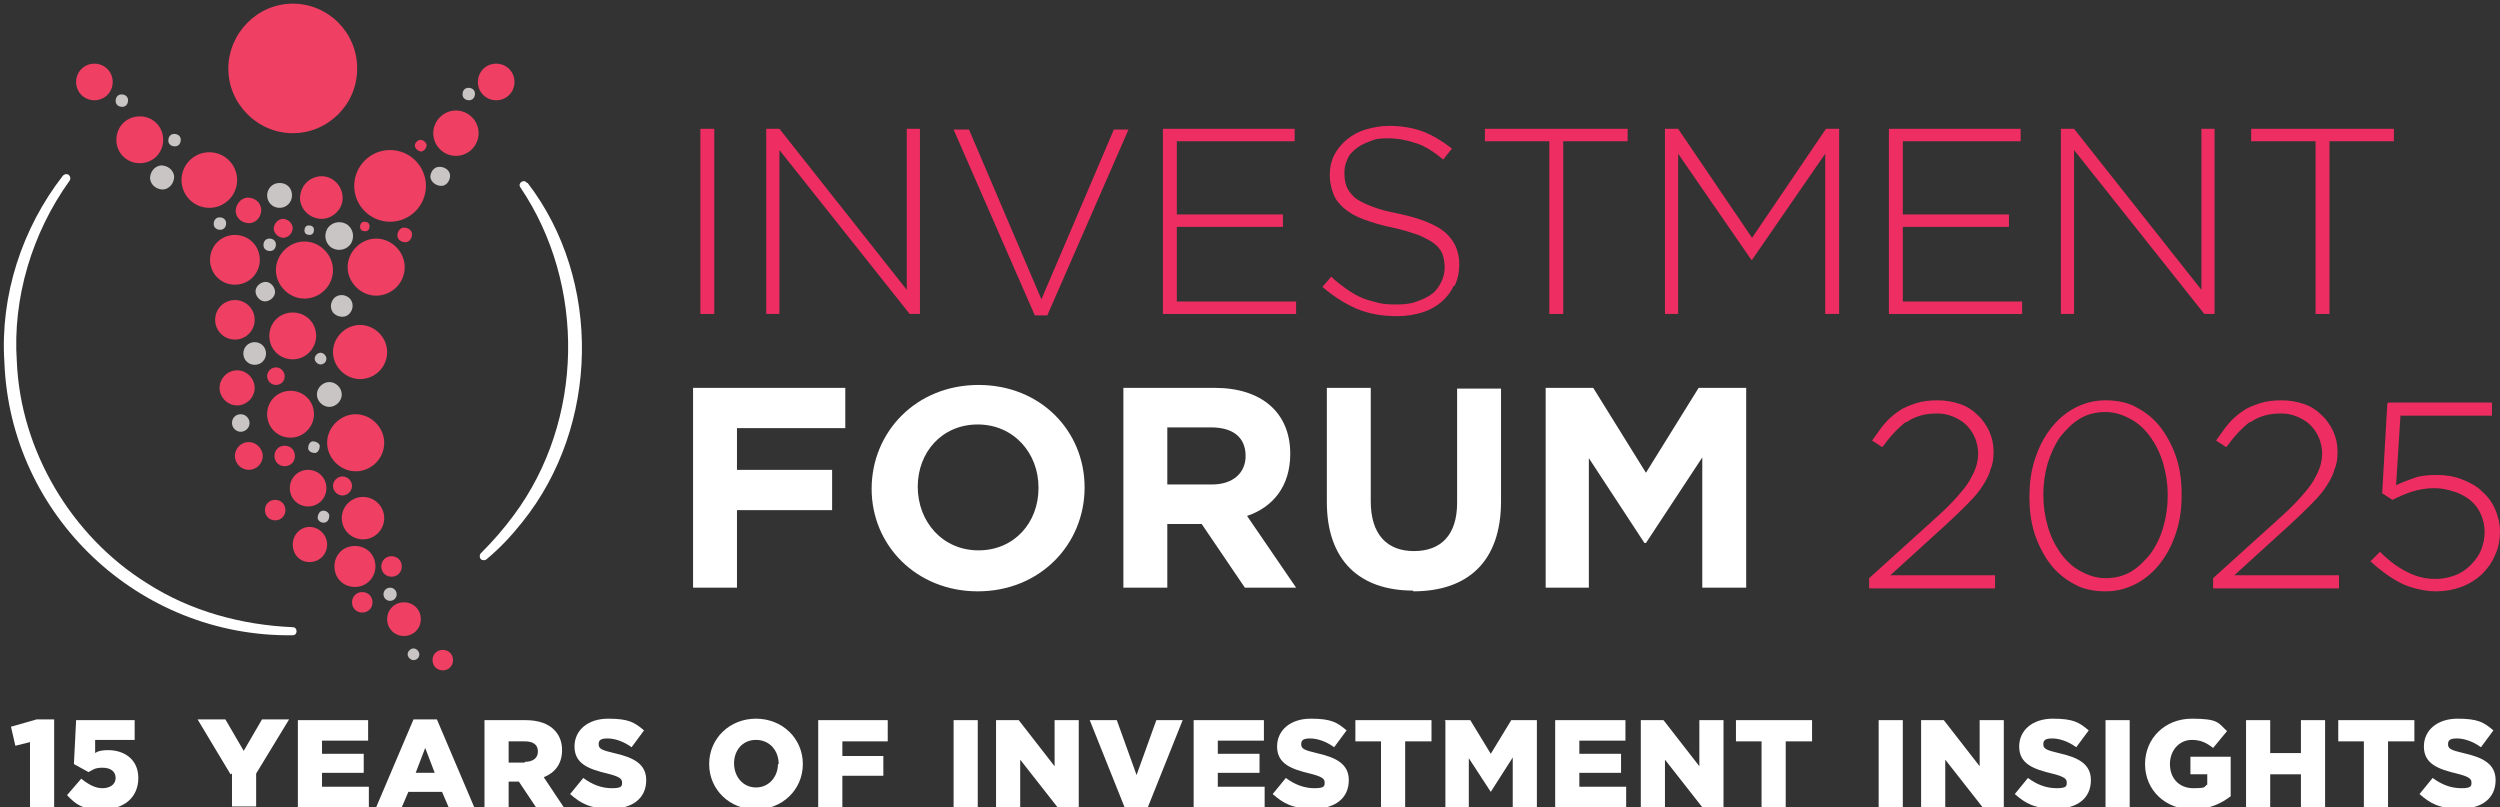 <?xml version="1.0" encoding="UTF-8"?>
<svg xmlns="http://www.w3.org/2000/svg" version="1.1" viewBox="0 0 341.6 110.3">
  <rect x="0" y="0" width="341.6" height="110.3" fill="#333333" stroke="none"/>
  <defs>
    <style>
      .cls-1 {
        fill: #fff;
      }

      .cls-2 {
        fill: #ef3f63;
      }

      .cls-3 {
        fill: #c8c5c4;
      }

      .cls-4 {
        fill: #ee2e62;
      }

      .cls-5 {
        fill: none;
        stroke: #fff;
      }
    </style>
  </defs>
  <!-- Generator: Adobe Illustrator 28.6.0, SVG Export Plug-In . SVG Version: 1.2.0 Build 709)  -->
  <g>
    <g id="Layer_1">
      <g>
        <path class="cls-5" d="M61.9,78.8"/>
        <path class="cls-5" d="M68.7,19.8"/>
        <path class="cls-5" d="M60.4,13.1"/>
        <path class="cls-5" d="M20.9,13.1"/>
        <path class="cls-5" d="M12.2,20.1"/>
        <g>
          <path class="cls-4" d="M95.7,42.9v-25.3h1.9v25.3h-1.9Z"/>
          <path class="cls-4" d="M124.3,42.9l-17.8-22.4v22.4h-1.8v-25.3h1.8l17.4,22v-22h1.8v25.3h-1.4Z"/>
          <path class="cls-4" d="M143.1,43.1h-1.7l-11.1-25.4h2.1l9.9,23.2,9.9-23.2h2l-11.1,25.4Z"/>
          <path class="cls-4" d="M158.9,42.9v-25.3h18v1.7h-16.1v10h14.5v1.7h-14.5v10.2h16.3v1.7h-18.1Z"/>
          <path class="cls-4" d="M198.6,39.1c-.4.9-1,1.6-1.7,2.2-.7.6-1.6,1.1-2.6,1.4-1,.3-2.1.5-3.4.5-2,0-3.8-.3-5.5-1-1.6-.7-3.2-1.7-4.7-3l1.2-1.4c.7.7,1.4,1.2,2.1,1.7.7.5,1.4.9,2.1,1.2.7.3,1.5.5,2.3.7.8.2,1.7.2,2.6.2s1.8-.1,2.6-.4,1.5-.6,2-1c.6-.4,1-1,1.3-1.6.3-.6.5-1.3.5-2h0c0-.7-.1-1.3-.3-1.9-.2-.5-.6-1-1.1-1.4-.5-.4-1.3-.8-2.2-1.2-.9-.3-2.1-.7-3.5-1-1.5-.3-2.8-.7-3.9-1.1s-2-.9-2.7-1.5c-.7-.6-1.2-1.2-1.5-2s-.5-1.6-.5-2.6h0c0-1,.2-1.9.6-2.7.4-.8,1-1.5,1.7-2.1.7-.6,1.6-1.1,2.6-1.4,1-.3,2.1-.5,3.2-.5,1.8,0,3.4.3,4.7.8,1.3.5,2.6,1.3,3.9,2.3l-1.2,1.5c-1.2-1-2.4-1.8-3.6-2.2-1.2-.4-2.5-.7-3.9-.7s-1.8.1-2.5.4c-.8.3-1.4.6-1.9,1-.5.4-1,.9-1.2,1.5-.3.6-.4,1.2-.4,1.8h0c0,.7.1,1.4.3,1.9s.6,1,1.1,1.5c.5.4,1.3.8,2.3,1.2,1,.4,2.2.7,3.7,1,2.9.6,5.1,1.5,6.3,2.5,1.3,1.1,2,2.6,2,4.4h0c0,1.1-.2,2-.6,2.9Z"/>
          <path class="cls-4" d="M213.6,19.3v23.6h-1.9v-23.6h-8.8v-1.7h19.5v1.7h-8.8Z"/>
          <path class="cls-4" d="M249.4,42.9v-21.9l-10,14.5h-.1l-10-14.5v21.9h-1.8v-25.3h1.8l10.1,14.9,10.1-14.9h1.8v25.3h-1.9Z"/>
          <path class="cls-4" d="M258.1,42.9v-25.3h18v1.7h-16.1v10h14.5v1.7h-14.5v10.2h16.3v1.7h-18.2Z"/>
          <path class="cls-4" d="M301.2,42.9l-17.8-22.4v22.4h-1.8v-25.3h1.8l17.4,22v-22h1.8v25.3h-1.4Z"/>
          <path class="cls-4" d="M318.3,19.3v23.6h-1.9v-23.6h-8.8v-1.7h19.5v1.7h-8.8Z"/>
        </g>
        <g>
          <path class="cls-2" d="M48.8,9.4c0,4.9-4,8.8-8.8,8.8s-8.8-4-8.8-8.8S35.1.5,40,.5s8.8,4,8.8,8.8"/>
          <path class="cls-2" d="M65.4,18.2c0,1.7-1.4,3.1-3.1,3.1s-3.1-1.4-3.1-3.1,1.4-3.1,3.1-3.1,3.1,1.4,3.1,3.1"/>
          <path class="cls-2" d="M58.2,25.4c0,2.7-2.2,4.9-4.9,4.9s-4.9-2.2-4.9-4.9,2.2-4.9,4.9-4.9,4.9,2.2,4.9,4.9"/>
          <path class="cls-2" d="M55.3,36.5c0,2.2-1.8,3.9-3.9,3.9s-3.9-1.8-3.9-3.9,1.8-3.9,3.9-3.9,3.9,1.8,3.9,3.9"/>
          <path class="cls-2" d="M52.9,48.1c0,2.1-1.7,3.7-3.7,3.7s-3.7-1.7-3.7-3.7,1.7-3.7,3.7-3.7,3.7,1.7,3.7,3.7"/>
          <path class="cls-2" d="M43.2,45.9c0,1.7-1.4,3.2-3.2,3.2s-3.2-1.4-3.2-3.2,1.4-3.2,3.2-3.2,3.2,1.4,3.2,3.2"/>
          <path class="cls-2" d="M52.5,60.5c0,2.2-1.8,3.9-3.9,3.9s-3.9-1.8-3.9-3.9,1.8-3.9,3.9-3.9,3.9,1.8,3.9,3.9"/>
          <path class="cls-2" d="M34.8,43.7c0,1.5-1.2,2.7-2.7,2.7s-2.7-1.2-2.7-2.7,1.2-2.7,2.7-2.7,2.7,1.2,2.7,2.7"/>
          <path class="cls-2" d="M52.5,70.8c0,1.6-1.3,2.9-2.9,2.9s-2.9-1.3-2.9-2.9,1.3-2.9,2.9-2.9,2.9,1.3,2.9,2.9"/>
          <path class="cls-2" d="M34.8,53c0,1.3-1.1,2.4-2.4,2.4s-2.4-1.1-2.4-2.4,1.1-2.4,2.4-2.4,2.4,1.1,2.4,2.4"/>
          <path class="cls-2" d="M35.9,62.3c0,1.1-.9,1.9-1.9,1.9s-1.9-.8-1.9-1.9.9-1.9,1.9-1.9,1.9.9,1.9,1.9"/>
          <path class="cls-2" d="M42.9,56.6c0,1.7-1.4,3.2-3.2,3.2s-3.2-1.4-3.2-3.2,1.4-3.2,3.2-3.2,3.2,1.4,3.2,3.2"/>
          <path class="cls-2" d="M44.6,66.7c0,1.4-1.1,2.5-2.5,2.5s-2.5-1.1-2.5-2.5,1.1-2.5,2.5-2.5,2.5,1.1,2.5,2.5"/>
          <path class="cls-2" d="M39,69.7c0,.8-.6,1.4-1.4,1.4s-1.4-.6-1.4-1.4.6-1.4,1.4-1.4,1.4.6,1.4,1.4"/>
          <path class="cls-2" d="M44.7,74.4c0,1.3-1,2.4-2.4,2.4s-2.3-1.1-2.3-2.4,1-2.4,2.3-2.4,2.4,1.1,2.4,2.4"/>
          <path class="cls-2" d="M50.9,82.3c0,.8-.6,1.4-1.4,1.4s-1.4-.6-1.4-1.4.6-1.4,1.4-1.4,1.4.6,1.4,1.4"/>
          <path class="cls-2" d="M54.9,77.4c0,.8-.6,1.4-1.4,1.4s-1.4-.6-1.4-1.4.6-1.4,1.4-1.4,1.4.6,1.4,1.4"/>
          <path class="cls-3" d="M57.3,89.4c0,.5-.4.8-.8.8s-.8-.4-.8-.8.4-.8.8-.8.8.4.8.8"/>
          <path class="cls-3" d="M34.1,57.8c0,.7-.6,1.2-1.2,1.2s-1.2-.5-1.2-1.2.5-1.2,1.2-1.2,1.2.6,1.2,1.2"/>
          <path class="cls-3" d="M44.6,49c0,.5-.4.8-.8.8s-.8-.4-.8-.8.4-.8.8-.8.8.4.8.8"/>
          <path class="cls-3" d="M43.1,61.9c-.5,0-.9-.2-1-.6,0-.5.2-.9.6-1,.4,0,.9.2,1,.6,0,.4-.2.9-.6,1"/>
          <path class="cls-3" d="M44.4,71.4c-.5.1-.9-.2-1-.6,0-.4.2-.9.6-1,.5-.1.9.2,1,.6,0,.5-.2.9-.6,1"/>
          <path class="cls-2" d="M38.9,51.4c0,.7-.5,1.2-1.2,1.2s-1.2-.6-1.2-1.2.5-1.2,1.2-1.2,1.2.6,1.2,1.2"/>
          <path class="cls-2" d="M61.9,90.2c0,.8-.6,1.4-1.4,1.4s-1.4-.6-1.4-1.4.6-1.4,1.4-1.4,1.4.6,1.4,1.4"/>
          <path class="cls-2" d="M48.1,66.4c0,.7-.6,1.3-1.3,1.3s-1.3-.6-1.3-1.3.6-1.3,1.3-1.3,1.3.6,1.3,1.3"/>
          <path class="cls-3" d="M46.7,53.9c0,.9-.8,1.7-1.7,1.7s-1.7-.8-1.7-1.7.8-1.7,1.7-1.7,1.7.8,1.7,1.7"/>
          <path class="cls-3" d="M35.9,47.2c.6.6.6,1.6,0,2.2-.6.6-1.6.6-2.2,0-.6-.6-.6-1.6,0-2.2.6-.6,1.6-.6,2.2,0"/>
          <path class="cls-2" d="M40.3,62.3c0,.8-.6,1.4-1.4,1.4s-1.4-.6-1.4-1.4.6-1.4,1.4-1.4,1.4.6,1.4,1.4"/>
          <path class="cls-2" d="M51.3,77.4c0,1.5-1.2,2.8-2.8,2.8s-2.8-1.2-2.8-2.8,1.2-2.8,2.8-2.8,2.8,1.2,2.8,2.8"/>
          <path class="cls-2" d="M57.5,84.6c0,1.3-1,2.3-2.3,2.3s-2.3-1-2.3-2.3,1-2.3,2.3-2.3,2.3,1,2.3,2.3"/>
          <path class="cls-2" d="M45.5,36.9c0,2.2-1.8,3.9-3.9,3.9s-3.9-1.8-3.9-3.9,1.8-3.9,3.9-3.9,3.9,1.8,3.9,3.9"/>
          <path class="cls-3" d="M39.9,26.7c0,.9-.7,1.7-1.7,1.7s-1.7-.8-1.7-1.7.7-1.7,1.7-1.7,1.7.7,1.7,1.7"/>
          <path class="cls-2" d="M35.5,35.5c0,1.9-1.5,3.4-3.4,3.4s-3.4-1.5-3.4-3.4,1.5-3.4,3.4-3.4,3.4,1.5,3.4,3.4"/>
          <path class="cls-3" d="M47.3,30.6c.9.5,1.2,1.7.7,2.6-.5.9-1.7,1.2-2.6.7-.9-.5-1.2-1.7-.7-2.6.5-.9,1.7-1.2,2.6-.7"/>
          <path class="cls-3" d="M36.9,38.7c.6.4.9,1.2.5,1.8-.4.6-1.2.9-1.8.5-.6-.4-.9-1.2-.5-1.8.4-.6,1.2-.9,1.8-.5"/>
          <path class="cls-2" d="M33.8,27c1,0,1.8.6,1.9,1.6,0,1-.6,1.8-1.6,1.9-1,0-1.8-.6-1.9-1.6,0-.9.6-1.8,1.6-1.9"/>
          <path class="cls-2" d="M43.6,24.1c1.6-.2,3,1,3.2,2.6.2,1.6-1,3-2.6,3.2-1.6.1-3-1-3.2-2.6-.1-1.6,1-3,2.6-3.2"/>
          <path class="cls-3" d="M45.5,42.7c-.5-.7-.3-1.6.3-2.1.7-.5,1.6-.3,2.1.3.5.7.3,1.6-.3,2.1-.6.5-1.6.3-2.1-.3"/>
          <path class="cls-3" d="M60.1,22.8c.7,0,1.4.5,1.4,1.2,0,.7-.5,1.4-1.2,1.4-.7,0-1.4-.5-1.5-1.2,0-.7.5-1.4,1.2-1.4"/>
          <path class="cls-2" d="M57.4,19.1c.4,0,.8.3.9.7,0,.4-.3.8-.7.9-.4,0-.8-.3-.9-.7s.3-.8.7-.9"/>
          <path class="cls-3" d="M22,22.6c.9,0,1.7.6,1.8,1.5,0,.9-.6,1.7-1.5,1.8-.9,0-1.7-.6-1.8-1.5,0-.9.6-1.7,1.5-1.8"/>
          <path class="cls-3" d="M36.8,32.6c.5,0,.9.3.9.8,0,.5-.3.9-.8.9-.5,0-.9-.3-.9-.8,0-.5.3-.9.8-.9"/>
          <path class="cls-3" d="M42.2,30.8c.4,0,.7.2.7.6,0,.4-.2.7-.6.7-.4,0-.7-.2-.7-.6,0-.4.2-.7.6-.7"/>
          <path class="cls-3" d="M30,29.7c.5,0,.9.3.9.8,0,.5-.3.9-.8.9-.5,0-.9-.3-.9-.8,0-.5.3-.9.8-.9"/>
          <path class="cls-2" d="M38.6,29.9c.7,0,1.3.5,1.4,1.2,0,.7-.5,1.3-1.2,1.4-.7,0-1.3-.5-1.4-1.2,0-.7.5-1.3,1.2-1.4"/>
          <path class="cls-2" d="M55.2,31.1c.6,0,1.1.4,1.1.9,0,.6-.4,1.1-.9,1.1-.6,0-1.1-.4-1.1-.9,0-.6.4-1.1.9-1.1"/>
          <path class="cls-2" d="M49.8,30.3c.4,0,.7.2.7.6,0,.4-.2.7-.6.7-.4,0-.7-.2-.7-.6,0-.4.2-.7.6-.7"/>
          <path class="cls-3" d="M23.8,18.3c.5,0,.9.3.9.8,0,.5-.3.9-.8.9-.5,0-.9-.3-.9-.8,0-.5.3-.9.8-.9"/>
          <path class="cls-3" d="M16.6,12.9c.5,0,.9.3.9.8,0,.5-.3.9-.8.9-.5,0-.9-.3-.9-.8,0-.5.3-.9.8-.9"/>
          <path class="cls-3" d="M64,12c.5,0,.9.3.9.8,0,.5-.3.9-.8.9-.5,0-.9-.3-.9-.8,0-.5.3-.9.8-.9"/>
          <path class="cls-2" d="M32.4,24.6c0,2.1-1.7,3.8-3.8,3.8s-3.8-1.7-3.8-3.8,1.7-3.8,3.8-3.8,3.8,1.7,3.8,3.8"/>
          <path class="cls-2" d="M22.3,19.1c0,1.8-1.4,3.2-3.2,3.2s-3.2-1.4-3.2-3.2,1.4-3.2,3.2-3.2,3.2,1.4,3.2,3.2"/>
          <path class="cls-2" d="M15.4,11.2c0,1.4-1.1,2.5-2.5,2.5s-2.5-1.1-2.5-2.5,1.1-2.5,2.5-2.5,2.5,1.1,2.5,2.5"/>
          <path class="cls-2" d="M70.3,11.2c0,1.4-1.1,2.5-2.5,2.5s-2.5-1.1-2.5-2.5,1.1-2.5,2.5-2.5,2.5,1.1,2.5,2.5"/>
          <path class="cls-3" d="M54.2,81.2c0,.5-.4.9-.9.9s-.9-.4-.9-.9.4-.9.9-.9.9.4.9.9"/>
        </g>
        <path class="cls-1" d="M100.7,58.4v5.8h13v5.5h-13v10.6h-6v-27.3h20.8v5.5h-14.8Z"/>
        <path class="cls-1" d="M133.6,80.8c-8.4,0-14.5-6.3-14.5-14h0c0-7.8,6.1-14.2,14.6-14.2s14.5,6.3,14.5,14h0c0,7.8-6.1,14.2-14.6,14.2ZM141.9,66.6c0-4.7-3.4-8.6-8.3-8.6s-8.2,3.8-8.2,8.5h0c0,4.8,3.4,8.7,8.3,8.7s8.2-3.8,8.2-8.5h0Z"/>
        <path class="cls-1" d="M170.1,80.3l-5.9-8.7h-4.7v8.7h-6v-27.3h12.5c6.4,0,10.3,3.4,10.3,9h0c0,4.5-2.4,7.3-5.9,8.5l6.7,9.8h-7ZM170.2,62.3c0-2.6-1.8-3.9-4.7-3.9h-6v7.8h6.1c2.9,0,4.6-1.6,4.6-3.9h0Z"/>
        <path class="cls-1" d="M193.1,80.7c-7.3,0-11.8-4.1-11.8-12.1v-15.6h6v15.5c0,4.5,2.2,6.8,5.9,6.8s5.9-2.2,5.9-6.6v-15.6h6v15.4c0,8.3-4.6,12.3-12,12.3Z"/>
        <path class="cls-1" d="M232.6,80.3v-17.8l-7.7,11.7h-.2l-7.6-11.6v17.7h-5.9v-27.3h6.5l7.2,11.6,7.2-11.6h6.5v27.3h-6Z"/>
        <path class="cls-4" d="M260.5,57.6c-1.1.8-2.2,2-3.3,3.5l-1.4-.9c.6-.8,1.1-1.6,1.7-2.3.6-.7,1.2-1.2,1.9-1.7.7-.5,1.5-.8,2.4-1.1.9-.3,1.9-.4,3-.4s2.1.2,3,.5c.9.3,1.7.8,2.4,1.5.7.6,1.2,1.4,1.6,2.2.4.9.6,1.8.6,2.8s-.1,1.7-.4,2.4c-.2.8-.6,1.5-1.1,2.3-.5.8-1.2,1.6-2,2.4-.8.8-1.7,1.7-2.9,2.8l-7.7,7h14.3v1.8h-17.2v-1.4l9.4-8.5c1-.9,1.9-1.8,2.6-2.6.7-.8,1.3-1.5,1.7-2.2.4-.7.7-1.3.9-1.9.2-.6.3-1.3.3-1.9s-.2-1.6-.5-2.2c-.3-.7-.7-1.2-1.2-1.7-.5-.5-1.1-.8-1.8-1.1s-1.4-.4-2.2-.4c-1.6,0-3,.4-4.1,1.2Z"/>
        <path class="cls-4" d="M297.4,72.6c-.5,1.6-1.2,3-2.1,4.2-.9,1.2-2,2.2-3.3,2.9-1.3.7-2.7,1.1-4.3,1.1s-3.1-.3-4.3-1c-1.3-.7-2.4-1.6-3.3-2.8s-1.6-2.6-2.1-4.1c-.5-1.6-.7-3.2-.7-5s.2-3.4.7-5c.5-1.6,1.2-3,2.1-4.2.9-1.2,2-2.2,3.3-2.9,1.3-.7,2.7-1.1,4.3-1.1s3.1.3,4.3,1c1.3.7,2.4,1.6,3.3,2.8.9,1.2,1.6,2.6,2.1,4.1.5,1.6.7,3.2.7,5s-.2,3.4-.7,5ZM295.6,63.4c-.4-1.4-1-2.6-1.7-3.6s-1.6-1.9-2.7-2.5c-1.1-.6-2.2-1-3.5-1s-2.5.3-3.5.9c-1,.6-1.9,1.5-2.7,2.5-.7,1-1.3,2.3-1.7,3.6-.4,1.4-.6,2.8-.6,4.3s.2,2.9.6,4.3c.4,1.4,1,2.6,1.7,3.6.7,1,1.6,1.9,2.7,2.5,1.1.6,2.2,1,3.5,1s2.5-.3,3.5-.9c1-.6,1.9-1.5,2.7-2.5.7-1,1.3-2.2,1.7-3.6.4-1.4.6-2.8.6-4.3s-.2-2.9-.6-4.3Z"/>
        <path class="cls-4" d="M307.5,57.6c-1.1.8-2.2,2-3.3,3.5l-1.4-.9c.6-.8,1.1-1.6,1.7-2.3.6-.7,1.2-1.2,1.9-1.7.7-.5,1.5-.8,2.4-1.1.9-.3,1.9-.4,3-.4s2.1.2,3,.5c.9.3,1.7.8,2.4,1.5.7.6,1.2,1.4,1.6,2.2.4.9.6,1.8.6,2.8s-.1,1.7-.4,2.4c-.2.8-.6,1.5-1.1,2.3-.5.8-1.2,1.6-2,2.4-.8.8-1.7,1.7-2.9,2.8l-7.7,7h14.3v1.8h-17.2v-1.4l9.4-8.5c1-.9,1.9-1.8,2.6-2.6.7-.8,1.3-1.5,1.7-2.2.4-.7.7-1.3.9-1.9.2-.6.3-1.3.3-1.9s-.2-1.6-.5-2.2c-.3-.7-.7-1.2-1.2-1.7-.5-.5-1.1-.8-1.8-1.1s-1.4-.4-2.2-.4c-1.6,0-3,.4-4.1,1.2Z"/>
        <path class="cls-4" d="M326.3,55h14.2v1.8h-12.5l-.6,9.5c.8-.4,1.7-.7,2.5-1s1.9-.4,3.1-.4,2.4.2,3.4.6c1,.4,2,.9,2.7,1.6.8.7,1.4,1.5,1.8,2.4.4.9.7,2,.7,3.1s-.2,2.3-.7,3.3c-.4,1-1.1,1.9-1.8,2.6-.8.7-1.7,1.3-2.8,1.7s-2.2.6-3.5.6-3.4-.4-4.9-1.2c-1.5-.8-2.8-1.8-4-2.9l1.3-1.3c1.2,1.2,2.4,2.1,3.6,2.7,1.3.7,2.6,1,3.9,1s1.9-.2,2.8-.5c.8-.3,1.5-.8,2.1-1.4.6-.6,1.1-1.3,1.4-2,.3-.8.5-1.6.5-2.5s-.2-1.7-.5-2.4-.8-1.4-1.4-1.9c-.6-.5-1.3-.9-2.2-1.2s-1.8-.5-2.8-.5-2.2.2-3.1.5c-.9.3-1.8.7-2.6,1.1l-1.4-.9.7-12.2Z"/>
        <path class="cls-1" d="M40,86.8C19,87.1,1.4,70.5.6,49.5,0,40.4,3,31.2,8.6,24c.2-.2.5-.3.8-.1.2.2.3.5.1.8-5.1,7.1-7.8,16-7.2,24.7.5,12.2,7.5,23.9,17.8,30.3,5.9,3.8,12.9,5.7,19.9,6,.7,0,.7,1.1,0,1.1h0Z"/>
        <path class="cls-1" d="M72.1,25c10.2,13.3,9.8,33.2-.7,46.3-1.5,1.9-3.1,3.6-4.9,5.1-.2.2-.6.2-.8,0-.2-.2-.2-.6,0-.8,1.6-1.6,3.1-3.3,4.5-5.2,9.6-12.9,9.9-31.5.9-44.8-.4-.6.5-1.2.9-.6h0Z"/>
        <g>
          <path class="cls-1" d="M4.1,101.4l-2,.5-.6-2.6,3.5-1h2.4v12h-3.3v-8.9Z"/>
          <path class="cls-1" d="M9.2,108.6l1.9-2.2c1,.8,1.9,1.3,2.9,1.3s1.8-.5,1.8-1.4h0c0-.9-.7-1.4-1.8-1.4s-1.3.3-1.9.6l-2-1.1.3-6h8v2.7h-5.4v1.8c.4-.3,1-.4,1.8-.4,2.1,0,4.1,1.2,4.1,3.8h0c0,2.7-2,4.3-4.9,4.3s-3.6-.7-4.8-1.9Z"/>
          <path class="cls-1" d="M31.5,105.8l-4.5-7.5h3.8l2.5,4.3,2.5-4.3h3.7l-4.5,7.4v4.5h-3.3v-4.5Z"/>
          <path class="cls-1" d="M40.7,98.4h9.6v2.8h-6.3v1.8h5.7v2.6h-5.7v1.9h6.4v2.8h-9.7v-11.9Z"/>
          <path class="cls-1" d="M56.5,98.3h3.2l5.1,12h-3.5l-.9-2.1h-4.6l-.9,2.1h-3.5l5.1-12ZM59.4,105.6l-1.3-3.4-1.3,3.4h2.7Z"/>
          <path class="cls-1" d="M66.2,98.4h5.6c1.8,0,3.1.5,3.9,1.3.7.7,1.1,1.6,1.1,2.8h0c0,1.9-1,3.1-2.5,3.7l2.8,4.2h-3.8l-2.4-3.6h-1.4v3.6h-3.3v-11.9ZM71.7,104.1c1.1,0,1.8-.5,1.8-1.4h0c0-1-.7-1.4-1.8-1.4h-2.2v2.9h2.2Z"/>
          <path class="cls-1" d="M77.9,108.5l1.8-2.2c1.2.9,2.5,1.4,3.9,1.4s1.4-.3,1.4-.8h0c0-.5-.4-.8-2-1.2-2.5-.6-4.5-1.3-4.5-3.7h0c0-2.2,1.8-3.8,4.6-3.8s3.6.5,4.9,1.6l-1.7,2.3c-1.1-.8-2.3-1.2-3.3-1.2s-1.2.3-1.2.8h0c0,.6.4.8,2.1,1.2,2.7.6,4.4,1.5,4.4,3.7h0c0,2.5-1.9,3.9-4.8,3.9s-4.1-.7-5.6-2Z"/>
          <path class="cls-1" d="M96.9,104.4h0c0-3.5,2.8-6.2,6.4-6.2s6.4,2.7,6.4,6.2h0c0,3.5-2.8,6.2-6.4,6.2s-6.4-2.7-6.4-6.2ZM106.4,104.4h0c0-1.8-1.2-3.3-3.1-3.3s-3,1.5-3,3.2h0c0,1.8,1.2,3.3,3,3.3s3-1.5,3-3.2Z"/>
          <path class="cls-1" d="M111.8,98.4h9.5v2.9h-6.2v2h5.6v2.7h-5.6v4.3h-3.3v-11.9Z"/>
          <path class="cls-1" d="M130.3,98.4h3.3v11.9h-3.3v-11.9Z"/>
          <path class="cls-1" d="M136.1,98.4h3.1l4.9,6.3v-6.3h3.3v11.9h-2.9l-5.1-6.5v6.5h-3.3v-11.9Z"/>
          <path class="cls-1" d="M148.9,98.4h3.7l2.7,7.5,2.7-7.5h3.6l-4.8,12h-3.1l-4.8-12Z"/>
          <path class="cls-1" d="M163.1,98.4h9.6v2.8h-6.3v1.8h5.7v2.6h-5.7v1.9h6.4v2.8h-9.7v-11.9Z"/>
          <path class="cls-1" d="M173.9,108.5l1.8-2.2c1.2.9,2.5,1.4,3.9,1.4s1.4-.3,1.4-.8h0c0-.5-.4-.8-2-1.2-2.5-.6-4.5-1.3-4.5-3.7h0c0-2.2,1.8-3.8,4.6-3.8s3.6.5,4.9,1.6l-1.7,2.3c-1.1-.8-2.3-1.2-3.3-1.2s-1.2.3-1.2.8h0c0,.6.4.8,2.1,1.2,2.7.6,4.4,1.5,4.4,3.7h0c0,2.5-1.9,3.9-4.8,3.9s-4.1-.7-5.6-2Z"/>
          <path class="cls-1" d="M188.8,101.3h-3.6v-2.9h10.4v2.9h-3.6v9h-3.3v-9Z"/>
          <path class="cls-1" d="M197.4,98.4h3.5l2.8,4.6,2.8-4.6h3.5v11.9h-3.3v-6.8l-3,4.7h0l-3-4.6v6.8h-3.2v-11.9Z"/>
          <path class="cls-1" d="M212.5,98.4h9.6v2.8h-6.3v1.8h5.7v2.6h-5.7v1.9h6.4v2.8h-9.7v-11.9Z"/>
          <path class="cls-1" d="M224.2,98.4h3.1l4.9,6.3v-6.3h3.3v11.9h-2.9l-5.1-6.5v6.5h-3.3v-11.9Z"/>
          <path class="cls-1" d="M240.8,101.3h-3.6v-2.9h10.4v2.9h-3.6v9h-3.3v-9Z"/>
          <path class="cls-1" d="M256.7,98.4h3.3v11.9h-3.3v-11.9Z"/>
          <path class="cls-1" d="M262.5,98.4h3.1l4.9,6.3v-6.3h3.3v11.9h-2.9l-5.1-6.5v6.5h-3.3v-11.9Z"/>
          <path class="cls-1" d="M275.3,108.5l1.8-2.2c1.2.9,2.5,1.4,3.9,1.4s1.4-.3,1.4-.8h0c0-.5-.4-.8-2-1.2-2.5-.6-4.5-1.3-4.5-3.7h0c0-2.2,1.8-3.8,4.6-3.8s3.6.5,4.9,1.6l-1.7,2.3c-1.1-.8-2.3-1.2-3.3-1.2s-1.2.3-1.2.8h0c0,.6.4.8,2.1,1.2,2.7.6,4.4,1.5,4.4,3.7h0c0,2.5-1.9,3.9-4.8,3.9s-4.1-.7-5.6-2Z"/>
          <path class="cls-1" d="M287.7,98.4h3.3v11.9h-3.3v-11.9Z"/>
          <path class="cls-1" d="M293.1,104.4h0c0-3.5,2.7-6.2,6.4-6.2s3.6.6,4.8,1.7l-1.9,2.3c-.9-.7-1.7-1.1-2.9-1.1-1.7,0-3,1.4-3,3.3h0c0,2,1.3,3.3,3.2,3.3s1.4-.2,1.9-.5v-1.4h-2.3v-2.4h5.5v5.4c-1.3,1-3,1.8-5.2,1.8-3.7,0-6.5-2.6-6.5-6.2Z"/>
          <path class="cls-1" d="M306.9,98.4h3.3v4.5h4.2v-4.5h3.3v11.9h-3.3v-4.5h-4.2v4.5h-3.3v-11.9Z"/>
          <path class="cls-1" d="M323.1,101.3h-3.6v-2.9h10.4v2.9h-3.6v9h-3.3v-9Z"/>
          <path class="cls-1" d="M330.6,108.5l1.8-2.2c1.2.9,2.5,1.4,3.9,1.4s1.4-.3,1.4-.8h0c0-.5-.4-.8-2-1.2-2.5-.6-4.5-1.3-4.5-3.7h0c0-2.2,1.8-3.8,4.6-3.8s3.6.5,4.9,1.6l-1.7,2.3c-1.1-.8-2.3-1.2-3.3-1.2s-1.2.3-1.2.8h0c0,.6.4.8,2.1,1.2,2.7.6,4.4,1.5,4.4,3.7h0c0,2.5-1.9,3.9-4.8,3.9s-4.1-.7-5.6-2Z"/>
        </g>
      </g>
    </g>
  </g>
</svg>